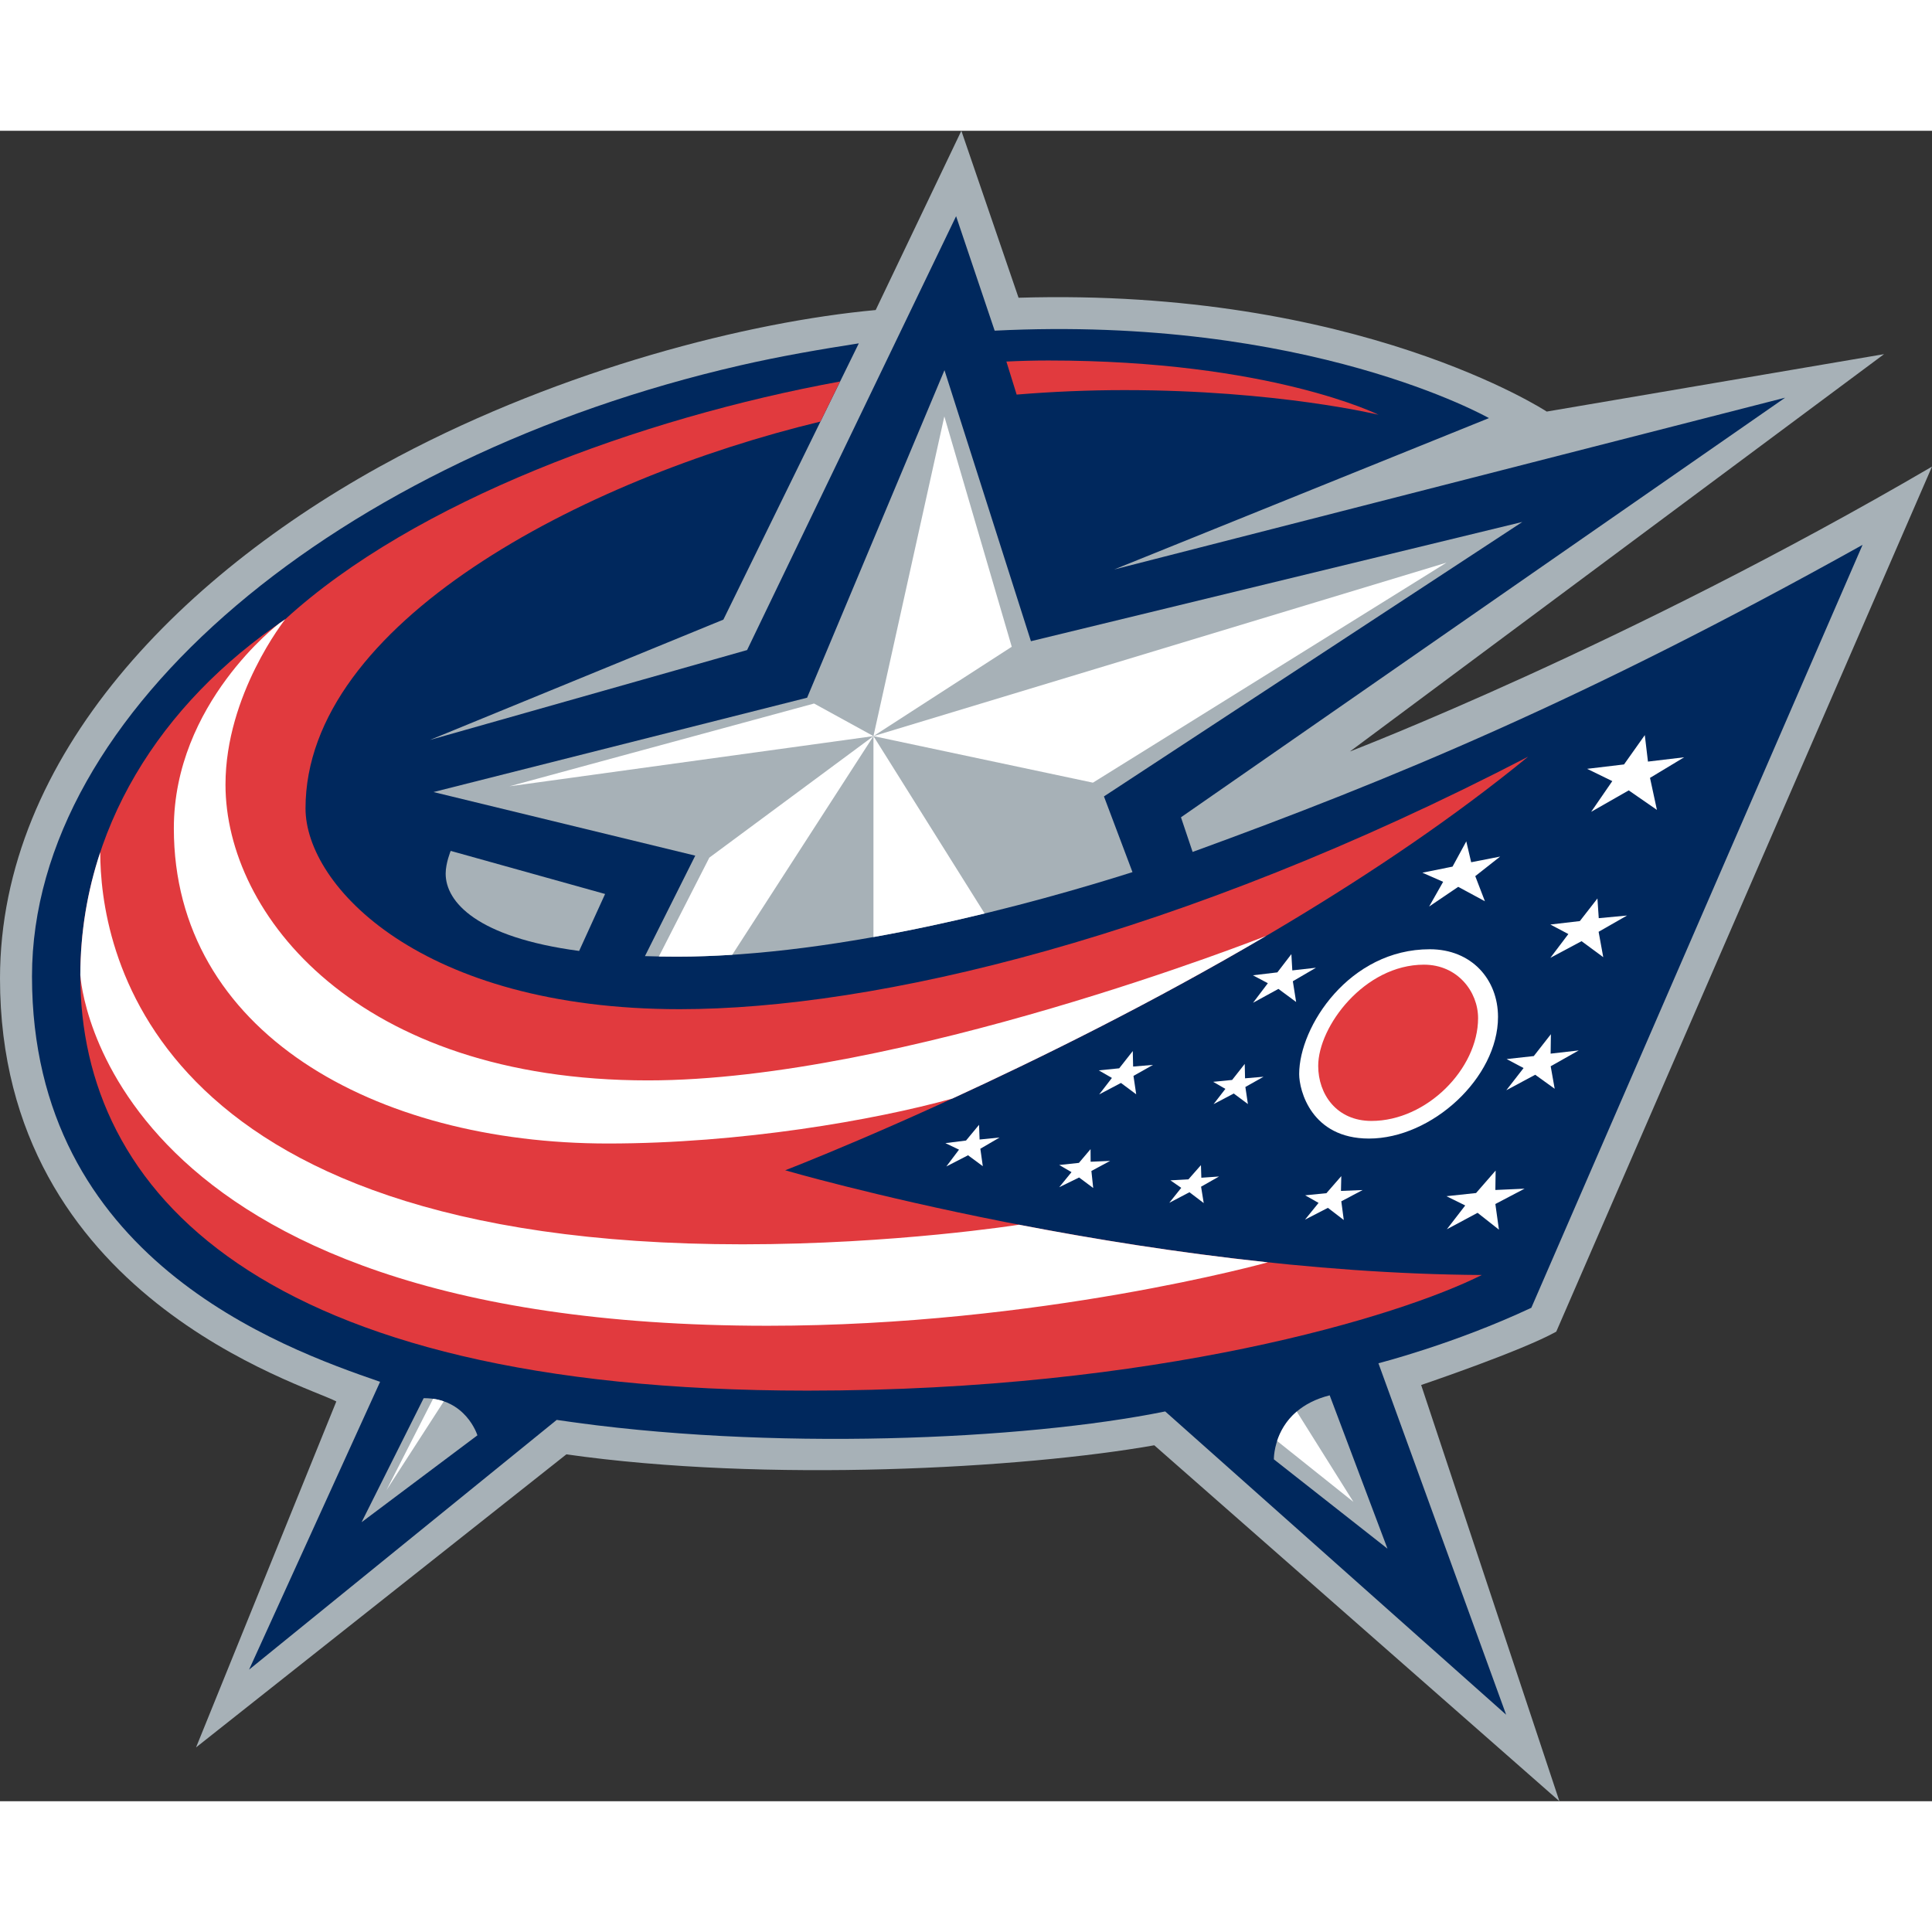 <?xml version="1.0" encoding="UTF-8" standalone="no"?>
<!-- Generator: Adobe Illustrator 13.0.0, SVG Export Plug-In . SVG Version: 6.00 Build 14948)  -->

<svg
   xmlns:dc="http://purl.org/dc/elements/1.1/"
   xmlns:cc="http://creativecommons.org/ns#"
   xmlns:rdf="http://www.w3.org/1999/02/22-rdf-syntax-ns#"
   xmlns:svg="http://www.w3.org/2000/svg"
   xmlns="http://www.w3.org/2000/svg"
   xmlns:sodipodi="http://sodipodi.sourceforge.net/DTD/sodipodi-0.dtd"
   xmlns:inkscape="http://www.inkscape.org/namespaces/inkscape"
   version="1.1"
   x="0px"
   y="0px"
   width="80"
   height="80"
   viewBox="0 0 292.694 253.07"
   enable-background="new 0 0 307 264.701"
   xml:space="preserve"
   id="svg2"
   inkscape:version="0.48.2 r9819"
   sodipodi:docname="AJAX.svg"><rect x="0" y="0" width="292.694" height="253.07" fill="#333333" stroke="none"/><defs
   id="defs75" /><sodipodi:namedview
   pagecolor="#ffffff"
   bordercolor="#666666"
   borderopacity="1"
   objecttolerance="10"
   gridtolerance="10"
   guidetolerance="10"
   inkscape:pageopacity="0"
   inkscape:pageshadow="2"
   inkscape:window-width="1280"
   inkscape:window-height="1004"
   id="namedview73"
   showgrid="false"
   fit-margin-top="0"
   fit-margin-left="0"
   fit-margin-right="0"
   fit-margin-bottom="0"
   inkscape:zoom="1.7831441"
   inkscape:cx="202.13572"
   inkscape:cy="90.028402"
   inkscape:window-x="-8"
   inkscape:window-y="-8"
   inkscape:window-maximized="1"
   inkscape:current-layer="svg2" />
<g
   id="Layer_9"
   transform="translate(-7.951,-6.912)">
</g>
<g
   id="Layer_8"
   transform="translate(-7.951,-6.912)">
	<g
   id="Silver_BG">
		<path
   d="M 153.594,6.912 140.616,34.07 C 121.309,35.844 93.337,43.007 68.338,56.242 35.766,73.484 7.951,101.587 7.951,135.354 c 0,48.202 46.206,61.516 50.952,64.064 l -21.25,52.409 56.101,-44.397 c 30.263,4.315 69.092,2.152 89.067,-1.373 l 61.378,53.925 -20.946,-63.058 c 0,0 15.169,-5.127 20.467,-8.08 L 300.645,57.791 c -46.414,27.132 -88.18,43.155 -88.18,43.155 l 80.916,-60.192 -51.104,8.698 c 0,0 -28.639,-18.792 -80.018,-17.245 L 153.594,6.912 z"
   id="path7"
   style="fill:#a7b1b7;stroke:none"
   inkscape:connector-curvature="0" />
	</g>
	<g
   id="Blue_BG">
		<path
   d="m 290.123,69.647 c -42.354,23.607 -71.49,35.584 -101.492,46.52 l -1.765,-5.248 91.532,-63.571 -101.652,26.025 56.778,-22.93 c 0,0 -27.362,-15.619 -74.883,-13.248 L 152.798,19.854 121.133,85.583 73.083,99.2 117.542,80.97 138.058,39.117 c -5.708,0.888 -11.788,1.919 -17.993,3.345 -60.504,13.906 -107.267,52.247 -107.267,92.552 0,42.681 37.634,56.221 52.736,61.428 l -19.849,43.604 46.607,-37.835 c 32.046,4.806 70.902,3.043 92.185,-1.282 l 51.651,45.945 -19.348,-53.245 c 0,0 11.44,-2.901 23.163,-8.402 l 50.18,-115.58 z M 95.689,131.165 c -15.485,-2.061 -20.221,-7.411 -20.221,-11.712 0,-1.603 0.761,-3.445 0.761,-3.445 l 23.393,6.529 -3.933,8.628 z"
   id="path10"
   inkscape:connector-curvature="0"
   style="fill:#00285d" />
	</g>
	<g
   id="Red">
		<path
   id="Banner"
   d="m 239.464,101.733 c -52.796,27.413 -98.943,38.255 -128.532,38.255 -39.15,0 -56.695,-18.667 -56.695,-30.417 0,-28.007 41.82,-49.895 78.012,-58.604 l 2.977,-6.074 c -30.299,5.548 -64.503,18.136 -84.06,36.023 -19.067,12.818 -31.047,31.958 -31.047,54.007 0,32.447 26.909,62.854 110.148,62.854 53.035,0 89.729,-11.27 102.173,-17.518 -52.182,-0.32 -105.537,-15.863 -105.537,-15.863 0,0 67.937,-26.117 112.561,-62.663 z"
   inkscape:connector-curvature="0"
   style="fill:#e13a3e" />
		<path
   id="Banner_Tip"
   d="m 161.972,46.878 c 0.006,0 0.013,-10e-4 0.02,-10e-4 5.408,-0.445 10.862,-0.676 16.317,-0.676 23.1,0 38.482,3.732 38.482,3.732 0,0 -16.425,-8.219 -49.992,-8.219 -2.057,0 -4.188,0.054 -6.382,0.159 l 1.555,5.005 z"
   inkscape:connector-curvature="0"
   style="fill:#e13a3e" />
	</g>
	<g
   id="White">
		<path
   id="Low_Stripe"
   d="m 162.328,172.642 0,0 c 0,0 -18.803,2.97 -41.876,2.97 -91.001,0 -97.314,-45.818 -97.314,-59.403 -1.959,5.89 -3.006,12.119 -3.018,18.6 0.056,0.952 3.559,53.142 104.138,53.142 41.313,0 75.761,-9.61 75.761,-9.61 0,0 0,0 0,0 -13.69,-1.457 -26.619,-3.563 -37.691,-5.699 z"
   inkscape:connector-curvature="0"
   style="fill:#ffffff" />
		<path
   id="Top_Stripe"
   d="m 199.771,128.889 c -0.226,0.089 -55.403,21.889 -93.646,21.889 -43.996,0 -64.012,-25.098 -64.012,-44.812 0,-13.673 9.053,-25.049 9.053,-25.049 -0.293,0.198 -0.586,0.397 -0.876,0.597 -0.125,0.094 -16.001,12.137 -16.001,31.079 0,30.829 30.383,47.746 65.774,47.746 20.082,0 40.298,-3.525 52.166,-6.809 13.273,-6.097 30.321,-14.516 47.542,-24.641 z"
   inkscape:connector-curvature="0"
   style="fill:#ffffff" />
	</g>
	<g
   id="Star">
		<g
   id="Grey">
			<path
   d="m 200.941,208.188 0,0 17.21,13.531 -8.755,-23.23 c -8.624,2.168 -8.455,9.699 -8.455,9.699 z"
   id="path20"
   inkscape:connector-curvature="0"
   style="fill:#a7b1b7" />
			<path
   d="m 105.661,131.951 c 1.534,0.051 3.137,0.079 4.816,0.079 25.108,0 54.498,-8.195 69.043,-12.805 l -4.323,-11.47 63.385,-41.58 -74.447,18.066 -13.098,-41.059 -20.811,49.621 -56.601,14.291 39.657,9.634 -7.621,15.223 z"
   id="path22"
   inkscape:connector-curvature="0"
   style="fill:#a7b1b7" />
			<path
   d="m 72.137,198.921 0,0 -9.407,18.792 17.547,-13.164 c 0,-0.002 -1.726,-5.664 -8.14,-5.628 z"
   id="path24"
   inkscape:connector-curvature="0"
   style="fill:#a7b1b7" />
		</g>
		<g
   id="White_1_">
			<polygon
   points="151.016,50.187 161.23,85.083 140.278,98.62 "
   id="polygon27"
   style="fill:#ffffff" />
			<polygon
   points="85.135,106.22 131.281,93.682 140.278,98.62 "
   id="polygon29"
   style="fill:#ffffff" />
			<g
   id="g31">
				<path
   d="m 73.564,199.017 -7.069,13.849 8.695,-13.465 c -0.495,-0.172 -1.037,-0.303 -1.626,-0.384 z"
   id="path33"
   inkscape:connector-curvature="0"
   style="fill:#ffffff" />
				<path
   d="m 110.478,132.03 c 2.759,0 5.569,-0.1 8.405,-0.282 l 21.395,-33.129 -24.863,18.409 -7.645,14.977 c 0.881,0.016 1.783,0.025 2.708,0.025 z"
   id="path35"
   inkscape:connector-curvature="0"
   style="fill:#ffffff" />
			</g>
			<g
   id="g37">
				<path
   d="m 212.985,214.629 -8.577,-13.685 c -1.66,1.414 -2.525,3.083 -2.977,4.463 l 11.554,9.222 z"
   id="path39"
   inkscape:connector-curvature="0"
   style="fill:#ffffff" />
				<path
   d="M 157.12,125.493 140.278,98.62 v 30.44 c 5.852,-1.045 11.543,-2.28 16.842,-3.567 z"
   id="path41"
   inkscape:connector-curvature="0"
   style="fill:#ffffff" />
			</g>
			<polygon
   points="140.278,98.62 173.528,105.673 227.085,72.344 "
   id="polygon43"
   style="fill:#ffffff" />
		</g>
	</g>
	<g
   id="Stars">
		<polygon
   points="156.274,157.507 154.303,159.889 151.176,160.281 153.239,161.27 151.32,163.814 154.608,162.123 156.844,163.776 156.471,161.132 159.387,159.429 156.357,159.735 "
   id="polygon46"
   style="fill:#ffffff" />
		<polygon
   points="173.168,161.192 171.405,163.274 168.421,163.595 170.283,164.677 168.421,166.96 171.433,165.487 173.569,167.08 173.295,164.498 176.132,162.975 173.181,163.1 "
   id="polygon48"
   style="fill:#ffffff" />
		<polygon
   points="179.565,146.332 177.508,148.947 174.409,149.255 176.404,150.405 174.477,152.9 177.774,151.164 180.085,152.887 179.67,150.096 182.635,148.427 179.617,148.681 "
   id="polygon50"
   style="fill:#ffffff" />
		<polygon
   points="196.525,148.284 194.616,150.71 191.744,150.995 193.594,152.062 191.805,154.375 194.863,152.766 197.006,154.363 196.623,151.775 199.372,150.227 196.573,150.462 "
   id="polygon52"
   style="fill:#ffffff" />
		<polygon
   points="189.892,163.615 187.994,165.771 185.266,165.919 186.907,167.054 185.093,169.324 188.15,167.721 190.313,169.364 189.911,166.88 192.635,165.337 189.951,165.524 "
   id="polygon54"
   style="fill:#ffffff" />
		<polygon
   points="211.155,165.278 208.902,167.864 205.681,168.188 207.711,169.337 205.655,171.874 209.126,170.085 211.53,171.928 211.155,169.097 214.387,167.388 211.103,167.521 "
   id="polygon56"
   style="fill:#ffffff" />
		<polygon
   points="203.591,131.65 201.47,134.414 197.764,134.854 200.027,136.056 197.783,139.02 201.628,136.917 204.313,138.9 203.813,135.755 207.317,133.712 203.732,134.113 "
   id="polygon58"
   style="fill:#ffffff" />
		<polygon
   points="234.537,164.437 231.572,167.842 227.085,168.322 229.929,169.725 227.146,173.33 231.8,170.84 235.036,173.39 234.495,169.504 238.922,167.181 234.495,167.38 "
   id="polygon60"
   style="fill:#ffffff" />
		<polygon
   points="242.908,143.78 240.318,147.092 236.205,147.546 238.77,148.908 236.152,152.272 240.532,149.922 243.482,152.046 242.877,148.634 247.128,146.237 242.868,146.725 "
   id="polygon62"
   style="fill:#ffffff" />
		<polygon
   points="249.959,123.217 247.294,126.642 242.828,127.163 245.553,128.605 242.828,132.211 247.555,129.687 250.84,132.11 250.138,128.264 254.444,125.801 250.158,126.202 "
   id="polygon64"
   style="fill:#ffffff" />
		<polygon
   points="230.09,114.565 228.008,118.391 223.439,119.312 226.584,120.694 224.461,124.439 228.867,121.455 232.913,123.638 231.451,119.833 235.219,116.868 230.831,117.729 "
   id="polygon66"
   style="fill:#ffffff" />
		<polygon
   points="257.135,98.469 253.988,102.91 248.396,103.576 252.211,105.436 249.008,110.089 254.699,106.841 258.972,109.798 257.924,104.946 263.098,101.827 257.613,102.479 "
   id="polygon68"
   style="fill:#ffffff" />
	</g>
	<g
   id="Dot">
		<path
   id="White_2_"
   d="m 204.773,149.815 c 0,2.483 1.843,9.774 10.574,9.774 9.535,0 19.55,-9.213 19.55,-18.426 0,-5.688 -4.006,-10.254 -10.335,-10.254 -12.177,0 -19.789,11.696 -19.789,18.906 z"
   inkscape:connector-curvature="0"
   style="fill:#ffffff" />
		<path
   id="Red_1_"
   d="m 207.657,148.587 c 0,4.272 2.777,8.332 8.065,8.332 8.386,0 16.156,-7.909 16.156,-15.568 0,-4.033 -3.127,-8.105 -8.198,-8.105 -9.012,-0.001 -16.023,9.347 -16.023,15.341 z"
   inkscape:connector-curvature="0"
   style="fill:#e13a3e" />
	</g>
</g>
</svg>